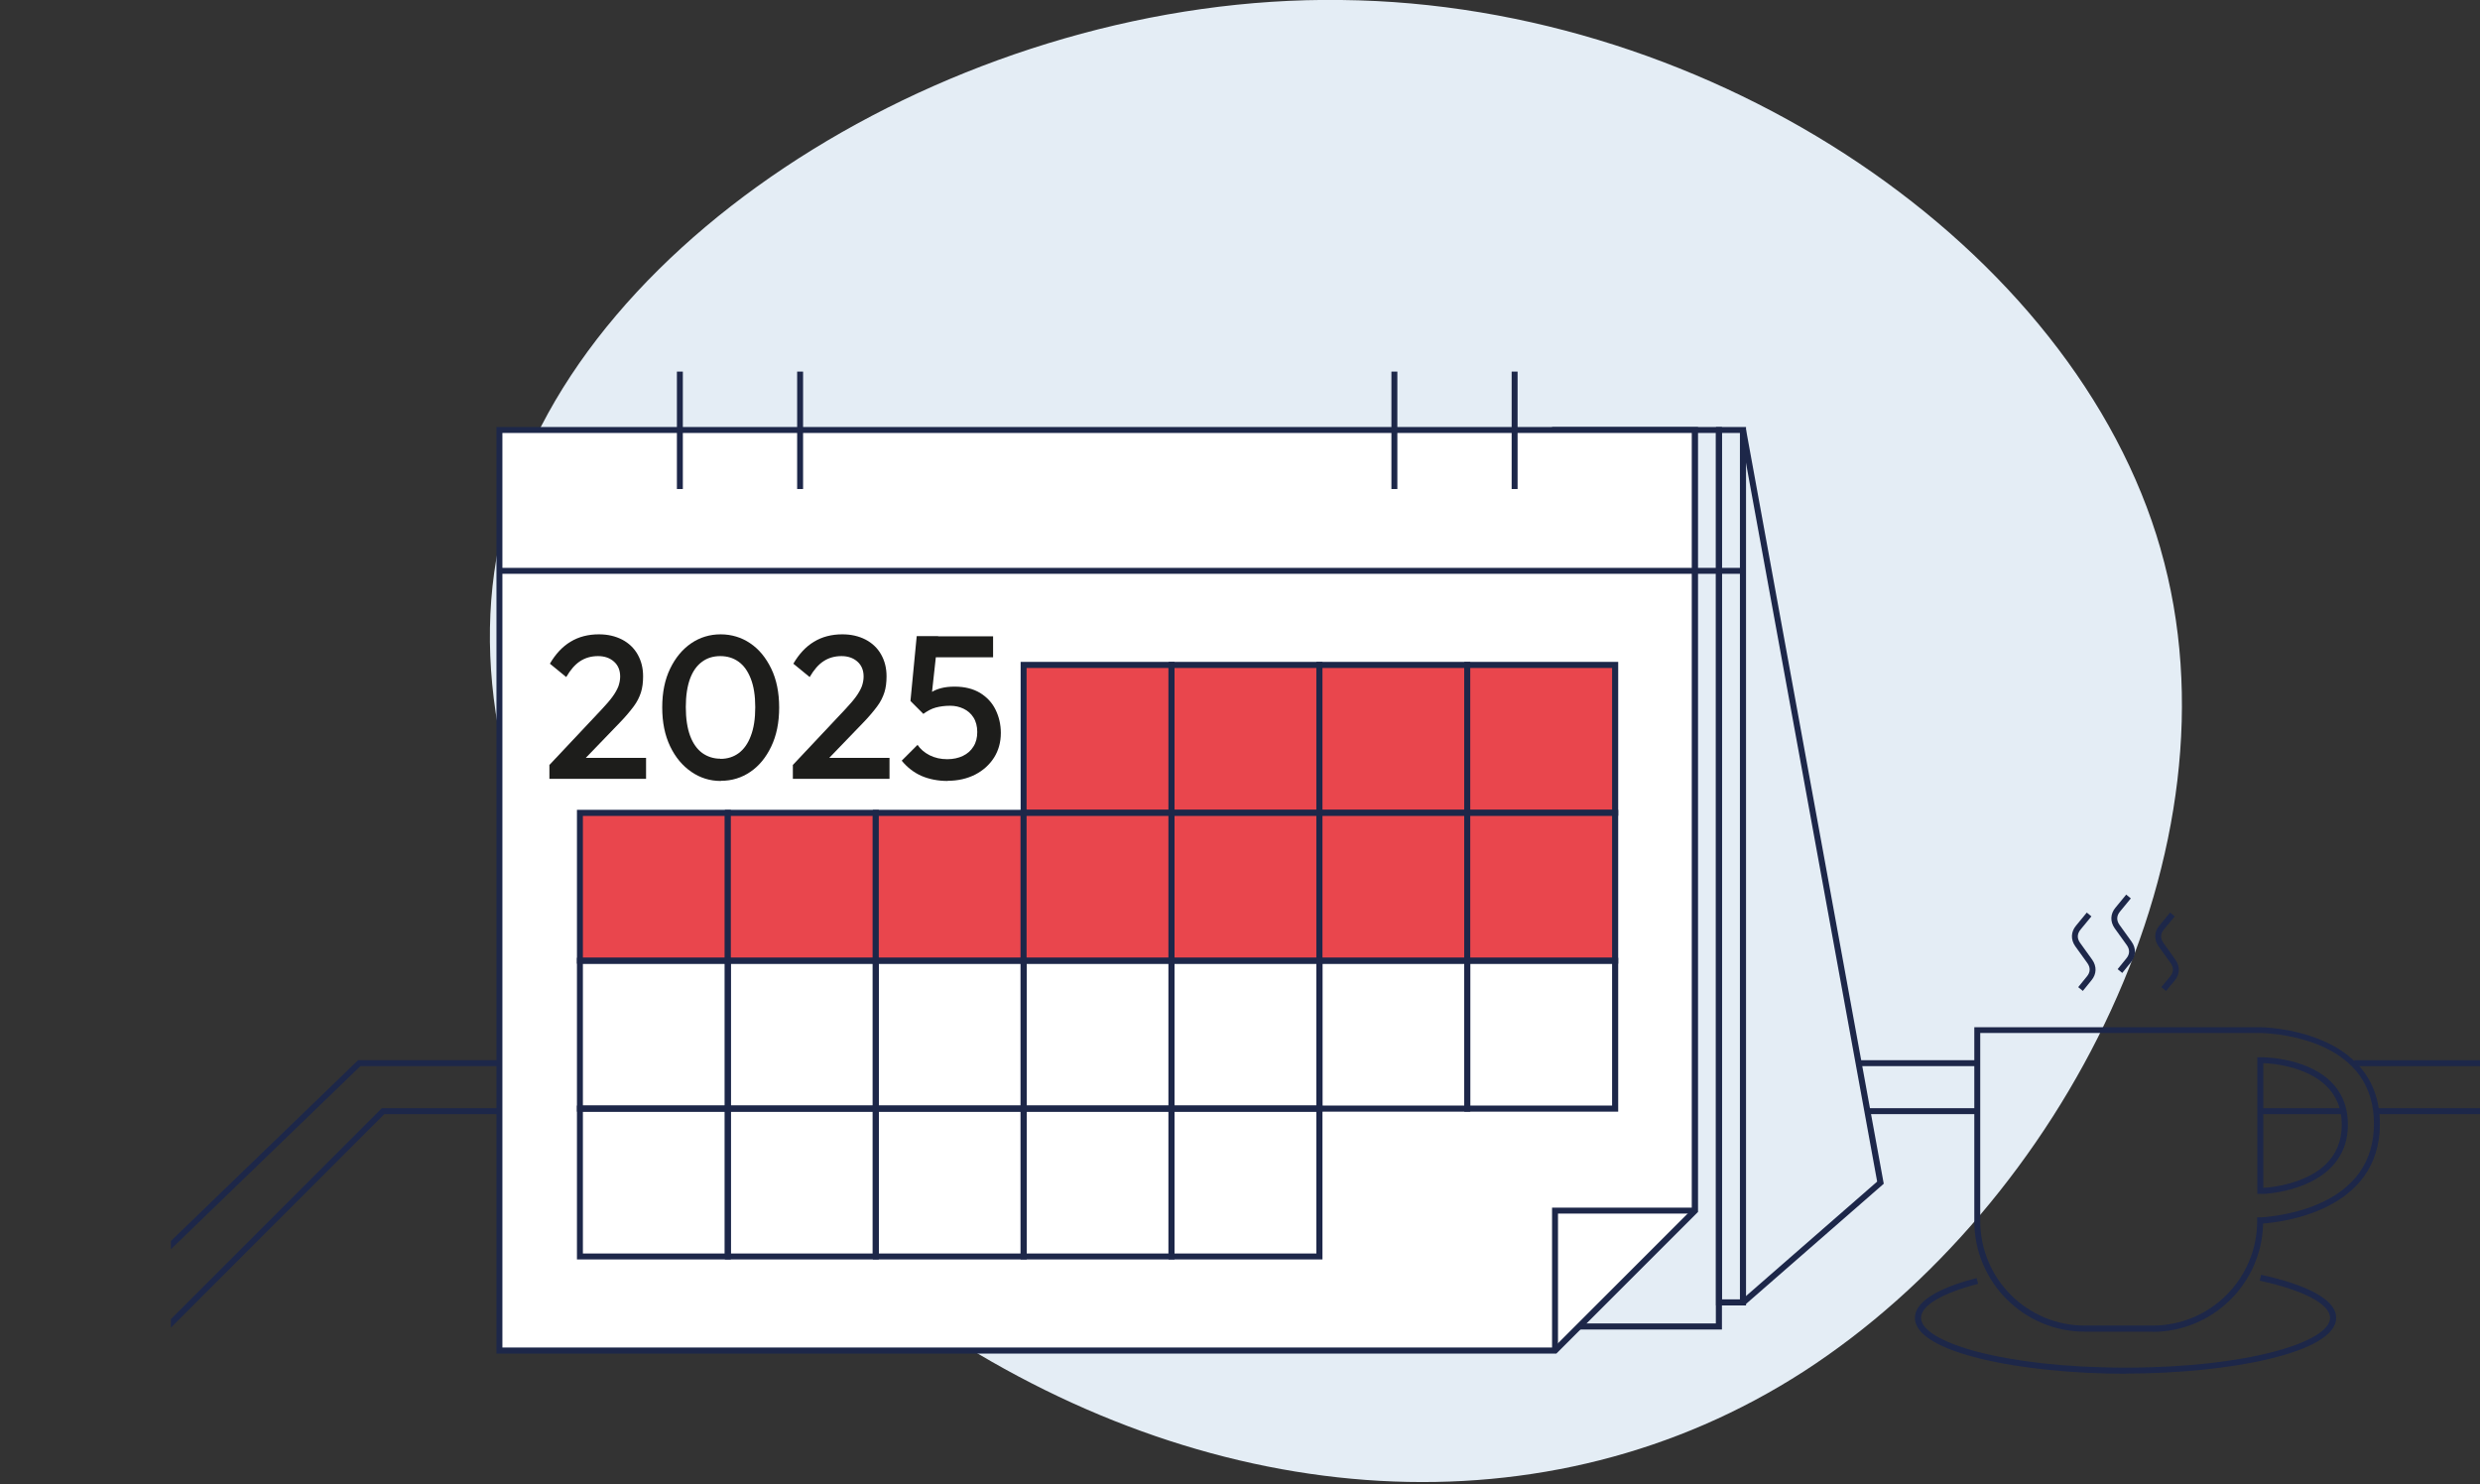 <?xml version="1.0" encoding="UTF-8"?>
<svg id="Ebene_2" data-name="Ebene 2" xmlns="http://www.w3.org/2000/svg" xmlns:xlink="http://www.w3.org/1999/xlink" viewBox="0 0 150.36 90">
  <rect x="0" y="0" width="150.36" height="90" fill="#333333" stroke="none"/>
  <defs>
    <style>
      .cls-1 {
        fill: none;
      }

      .cls-2 {
        fill: #e9464d;
      }

      .cls-3 {
        fill: #1d1d1b;
      }

      .cls-4 {
        fill: #fff;
      }

      .cls-5 {
        fill: #1d2749;
      }

      .cls-6 {
        fill: #e4edf5;
      }

      .cls-7 {
        clip-path: url(#clippath);
      }
    </style>
    <clipPath id="clippath">
      <rect class="cls-1" x="10.36" width="140" height="90"/>
    </clipPath>
  </defs>
  <g id="Ebene_1-2" data-name="Ebene 1">
    <g class="cls-7">
      <g>
        <path class="cls-6" d="M130.99,33.28c5.23,18.16-6.01,39.77-21.63,49.87-15.54,10.02-35.53,8.53-52.48-2.58-16.95-11.04-31-31.71-26.24-49.17C35.32,14.02,58.75-.31,81.32,0c22.65.23,44.44,15.03,49.67,33.27Z"/>
        <path class="cls-5" d="M126.28,60.08l-.28-.23.52-.64c.22-.26.23-.54.04-.81l-.74-1.03c-.28-.4-.27-.87.05-1.25l.65-.79.28.23-.65.79c-.22.26-.23.54-.04.81l.74,1.03c.28.4.27.87-.05,1.25l-.52.64h0Z"/>
        <path class="cls-5" d="M128.67,58.99l-.28-.23.52-.64c.22-.26.23-.54.04-.81l-.74-1.03c-.28-.4-.27-.87.05-1.25l.65-.79.28.23-.65.79c-.22.26-.23.54-.04.81l.74,1.03c.28.4.27.87-.05,1.25l-.52.64h0Z"/>
        <path class="cls-5" d="M131.32,60.08l-.28-.23.53-.64c.22-.26.23-.54.04-.81l-.74-1.03c-.28-.4-.27-.87.05-1.25l.65-.79.28.23-.65.79c-.22.26-.23.54-.04.81l.74,1.04c.28.4.27.87-.05,1.25l-.53.64Z"/>
        <path class="cls-5" d="M.25,85.51l-.25-.26,21.71-20.97h8.57v.36h-8.43L.25,85.51Z"/>
        <path class="cls-5" d="M.87,89.99l-.26-.26,22.54-22.54h7.12v.36h-6.97L.87,89.99Z"/>
        <path class="cls-5" d="M119.88,64.28h-7.33v.36h7.33v-.36Z"/>
        <path class="cls-5" d="M105.8,79.11l-.24-.27,8.25-7.2-8.31-45.53.36-.07,8.35,45.73-.08.07-8.33,7.27Z"/>
        <path class="cls-5" d="M130.51,80.74h-4.11c-3.7,0-6.7-3.01-6.7-6.7v-11.76h17.34c.07,0,7.25.07,7.25,5.87,0,5.28-5.96,5.95-7.08,6.03-.07,3.63-3.05,6.57-6.7,6.57h0ZM120.06,62.63v11.4c0,3.5,2.84,6.34,6.34,6.34h4.11c3.5,0,6.34-2.84,6.34-6.34v-.22h.18s1.76-.06,3.48-.79c2.27-.97,3.42-2.62,3.42-4.89s-1.15-3.89-3.41-4.8c-1.72-.69-3.46-.7-3.48-.7h-16.97ZM137.1,72.38h-.24v-8.28h.16s2.6-.05,4.18,1.37c.76.69,1.15,1.6,1.15,2.71s-.39,2.02-1.15,2.73c-1.37,1.27-3.59,1.48-4.1,1.48ZM137.22,64.45v7.57c.63-.03,2.57-.28,3.75-1.39.67-.63,1.01-1.45,1.01-2.44s-.34-1.8-1.01-2.42c-1.19-1.09-3.13-1.3-3.75-1.31Z"/>
        <path class="cls-5" d="M128.86,83.29c-6.27,0-12.76-1.27-12.76-3.38,0-1.2,2.03-1.98,3.74-2.42l.09.35c-2.2.57-3.46,1.32-3.46,2.06,0,1.46,4.98,3.02,12.4,3.02s12.4-1.56,12.4-3.02c0-.83-1.59-1.67-4.26-2.25l.08-.36c1.7.37,4.55,1.2,4.55,2.61,0,2.12-6.49,3.38-12.76,3.38Z"/>
        <path class="cls-5" d="M150.36,64.28h-7.62v.36h7.62v-.36Z"/>
        <path class="cls-5" d="M119.88,67.19h-6.66v.36h6.66v-.36Z"/>
        <path class="cls-5" d="M142.02,67.19h-4.95v.36h4.95v-.36Z"/>
        <path class="cls-5" d="M150.36,67.19h-6.26v.36h6.26v-.36Z"/>
        <path class="cls-5" d="M104.4,80.61h-10.3V25.89h10.3v54.72h0ZM94.46,80.24h9.57V26.25h-9.57v53.99h0Z"/>
        <path class="cls-5" d="M105.86,79.15h-1.82V25.89h1.82v53.26h0ZM104.4,78.78h1.09V26.25h-1.09v52.54h0Z"/>
        <path class="cls-4" d="M30.28,26.07v55.81h64l4.24-4.24,4.24-4.24V26.07H30.28Z"/>
        <path class="cls-5" d="M94.35,82.07H30.1V25.89h72.85v47.59l-8.59,8.59h0ZM30.46,81.7h63.74l8.37-8.37V26.25H30.46v55.45h0Z"/>
        <path class="cls-2" d="M71.03,40.32h-8.97v8.97h8.97v-8.97Z"/>
        <path class="cls-5" d="M71.21,49.46h-9.33v-9.33h9.33v9.33ZM62.24,49.1h8.6v-8.6h-8.6v8.6Z"/>
        <path class="cls-2" d="M80,40.32h-8.97v8.97h8.97v-8.97Z"/>
        <path class="cls-5" d="M80.18,49.46h-9.33v-9.33h9.33v9.33ZM71.21,49.1h8.6v-8.6h-8.6v8.6Z"/>
        <path class="cls-2" d="M88.97,40.32h-8.97v8.97h8.97v-8.97Z"/>
        <path class="cls-5" d="M89.14,49.46h-9.33v-9.33h9.33v9.33ZM80.18,49.1h8.6v-8.6h-8.6v8.6Z"/>
        <path class="cls-2" d="M97.93,40.32h-8.97v8.97h8.97v-8.97Z"/>
        <path class="cls-5" d="M98.11,49.46h-9.33v-9.33h9.33v9.33ZM89.14,49.1h8.6v-8.6h-8.6v8.6Z"/>
        <path class="cls-2" d="M44.13,49.28h-8.97v8.97h8.97v-8.97Z"/>
        <path class="cls-5" d="M44.31,58.43h-9.33v-9.33h9.33v9.33ZM35.34,58.07h8.6v-8.6h-8.6v8.6Z"/>
        <path class="cls-2" d="M53.1,49.28h-8.97v8.97h8.97v-8.97Z"/>
        <path class="cls-5" d="M53.28,58.43h-9.33v-9.33h9.33v9.33ZM44.31,58.07h8.6v-8.6h-8.6v8.6Z"/>
        <path class="cls-2" d="M62.07,49.28h-8.97v8.97h8.97v-8.97Z"/>
        <path class="cls-5" d="M62.25,58.43h-9.33v-9.33h9.33v9.33ZM53.28,58.07h8.6v-8.6h-8.6v8.6Z"/>
        <path class="cls-2" d="M71.03,49.28h-8.97v8.97h8.97v-8.97Z"/>
        <path class="cls-5" d="M71.21,58.43h-9.33v-9.33h9.33v9.33ZM62.24,58.07h8.6v-8.6h-8.6v8.6Z"/>
        <path class="cls-2" d="M80,49.28h-8.97v8.97h8.97v-8.97Z"/>
        <path class="cls-5" d="M80.18,58.43h-9.33v-9.33h9.33v9.33ZM71.21,58.07h8.6v-8.6h-8.6v8.6Z"/>
        <path class="cls-2" d="M88.97,49.28h-8.97v8.97h8.97v-8.97Z"/>
        <path class="cls-5" d="M89.14,58.43h-9.33v-9.33h9.33v9.33ZM80.18,58.07h8.6v-8.6h-8.6v8.6Z"/>
        <path class="cls-2" d="M97.93,49.28h-8.97v8.97h8.97v-8.97Z"/>
        <path class="cls-5" d="M98.11,58.43h-9.33v-9.33h9.33v9.33ZM89.14,58.07h8.6v-8.6h-8.6v8.6Z"/>
        <path class="cls-5" d="M44.31,67.4h-9.33v-9.33h9.33v9.33ZM35.34,67.03h8.6v-8.6h-8.6v8.6Z"/>
        <path class="cls-5" d="M53.28,67.4h-9.33v-9.33h9.33v9.33ZM44.31,67.03h8.6v-8.6h-8.6v8.6Z"/>
        <path class="cls-5" d="M62.25,67.4h-9.33v-9.33h9.33v9.33ZM53.28,67.03h8.6v-8.6h-8.6v8.6Z"/>
        <path class="cls-5" d="M71.21,67.4h-9.33v-9.33h9.33v9.33ZM62.24,67.03h8.6v-8.6h-8.6v8.6Z"/>
        <path class="cls-5" d="M80.18,67.4h-9.33v-9.33h9.33v9.33ZM71.21,67.03h8.6v-8.6h-8.6v8.6Z"/>
        <path class="cls-5" d="M89.14,67.4h-9.33v-9.33h9.33v9.33ZM80.18,67.03h8.6v-8.6h-8.6v8.6Z"/>
        <path class="cls-5" d="M98.11,67.4h-9.33v-9.33h9.33v9.33ZM89.14,67.03h8.6v-8.6h-8.6v8.6Z"/>
        <path class="cls-5" d="M44.31,76.36h-9.33v-9.33h9.33v9.33ZM35.34,76h8.6v-8.6h-8.6v8.6Z"/>
        <path class="cls-5" d="M53.28,76.36h-9.33v-9.33h9.33v9.33ZM44.31,76h8.6v-8.6h-8.6v8.6Z"/>
        <path class="cls-5" d="M62.25,76.36h-9.33v-9.33h9.33v9.33ZM53.28,76h8.6v-8.6h-8.6v8.6Z"/>
        <path class="cls-5" d="M71.21,76.36h-9.33v-9.33h9.33v9.33ZM62.24,76h8.6v-8.6h-8.6v8.6Z"/>
        <path class="cls-5" d="M80.18,76.36h-9.33v-9.33h9.33v9.33ZM71.21,76h8.6v-8.6h-8.6v8.6Z"/>
        <path class="cls-5" d="M41.4,22.53h-.36v7.12h.36v-7.12Z"/>
        <path class="cls-5" d="M48.69,22.53h-.36v7.12h.36v-7.12Z"/>
        <path class="cls-5" d="M84.72,22.53h-.36v7.12h.36v-7.12Z"/>
        <path class="cls-5" d="M92.01,22.53h-.36v7.12h.36v-7.12Z"/>
        <path class="cls-5" d="M94.46,81.88h-.36v-8.66h8.66v.36h-8.3v8.3Z"/>
        <path class="cls-5" d="M105.68,34.43H30.19v.36h75.48v-.36Z"/>
        <g>
          <path class="cls-3" d="M33.31,46.38l3.18-3.38c.26-.28.48-.53.64-.75s.28-.43.36-.63c.07-.2.11-.4.11-.6,0-.39-.13-.69-.38-.91s-.57-.33-.96-.33c-.41,0-.77.1-1.09.31-.31.2-.59.53-.84.96l-.99-.81c.34-.58.75-1.03,1.25-1.33.49-.3,1.07-.45,1.72-.45.54,0,1,.11,1.41.32.4.21.72.51.94.9s.33.82.33,1.33c0,.36-.04.69-.13.97-.09.28-.23.57-.44.85-.21.28-.49.62-.85.99l-2.44,2.53-1.83.04ZM33.31,47.22v-.84l1.22-.43h4.64v1.27h-5.86Z"/>
          <path class="cls-3" d="M43.7,47.35c-.65,0-1.24-.18-1.78-.55-.54-.37-.97-.88-1.29-1.55-.32-.67-.48-1.45-.48-2.36s.16-1.69.48-2.35c.32-.66.74-1.17,1.28-1.54.53-.36,1.13-.54,1.78-.54s1.26.18,1.79.54c.54.36.96.88,1.28,1.54.32.66.48,1.45.48,2.36s-.16,1.69-.48,2.36c-.32.67-.74,1.18-1.27,1.54-.53.36-1.12.54-1.77.54ZM43.68,46.01c.43,0,.8-.12,1.11-.35.31-.23.56-.58.73-1.04.18-.46.27-1.04.27-1.74s-.09-1.27-.27-1.73c-.18-.46-.42-.8-.74-1.03-.32-.23-.69-.34-1.11-.34s-.79.11-1.1.34c-.32.23-.56.57-.73,1.02-.17.46-.26,1.04-.26,1.73s.09,1.28.26,1.74c.17.46.42.81.73,1.04.32.23.69.35,1.1.35Z"/>
          <path class="cls-3" d="M48.07,46.38l3.18-3.38c.26-.28.48-.53.64-.75s.28-.43.36-.63c.07-.2.11-.4.11-.6,0-.39-.13-.69-.38-.91s-.57-.33-.96-.33c-.41,0-.77.1-1.09.31-.31.2-.59.53-.84.96l-.99-.81c.34-.58.75-1.03,1.25-1.33.49-.3,1.07-.45,1.72-.45.54,0,1,.11,1.41.32.4.21.72.51.94.9s.33.82.33,1.33c0,.36-.04.69-.13.97-.09.28-.23.57-.44.85-.21.28-.49.62-.85.99l-2.44,2.53-1.83.04ZM48.07,47.22v-.84l1.22-.43h4.64v1.27h-5.86Z"/>
          <path class="cls-3" d="M57.46,47.35c-.6,0-1.14-.11-1.6-.31-.47-.21-.86-.52-1.19-.92l.96-.96c.17.26.42.47.73.63.32.16.67.24,1.07.24.36,0,.68-.07.95-.2s.49-.32.64-.57c.16-.25.23-.54.23-.88s-.08-.65-.23-.88c-.15-.24-.35-.41-.6-.53-.25-.12-.52-.18-.81-.18-.33,0-.62.04-.88.11-.26.07-.51.21-.76.39l.04-.89c.13-.17.28-.31.46-.43.17-.11.37-.19.6-.25.23-.06.5-.09.81-.09.61,0,1.12.13,1.54.38.42.26.73.59.94,1.02s.32.9.32,1.41c0,.56-.14,1.06-.41,1.49-.28.44-.66.78-1.14,1.03-.49.25-1.05.38-1.68.38ZM55.98,43.28l-.78-.78.38-3.93h1.3l-.45,4.09-.46.62ZM55.83,39.85l-.25-1.27h4.63v1.27h-4.38Z"/>
        </g>
      </g>
    </g>
  </g>
</svg>